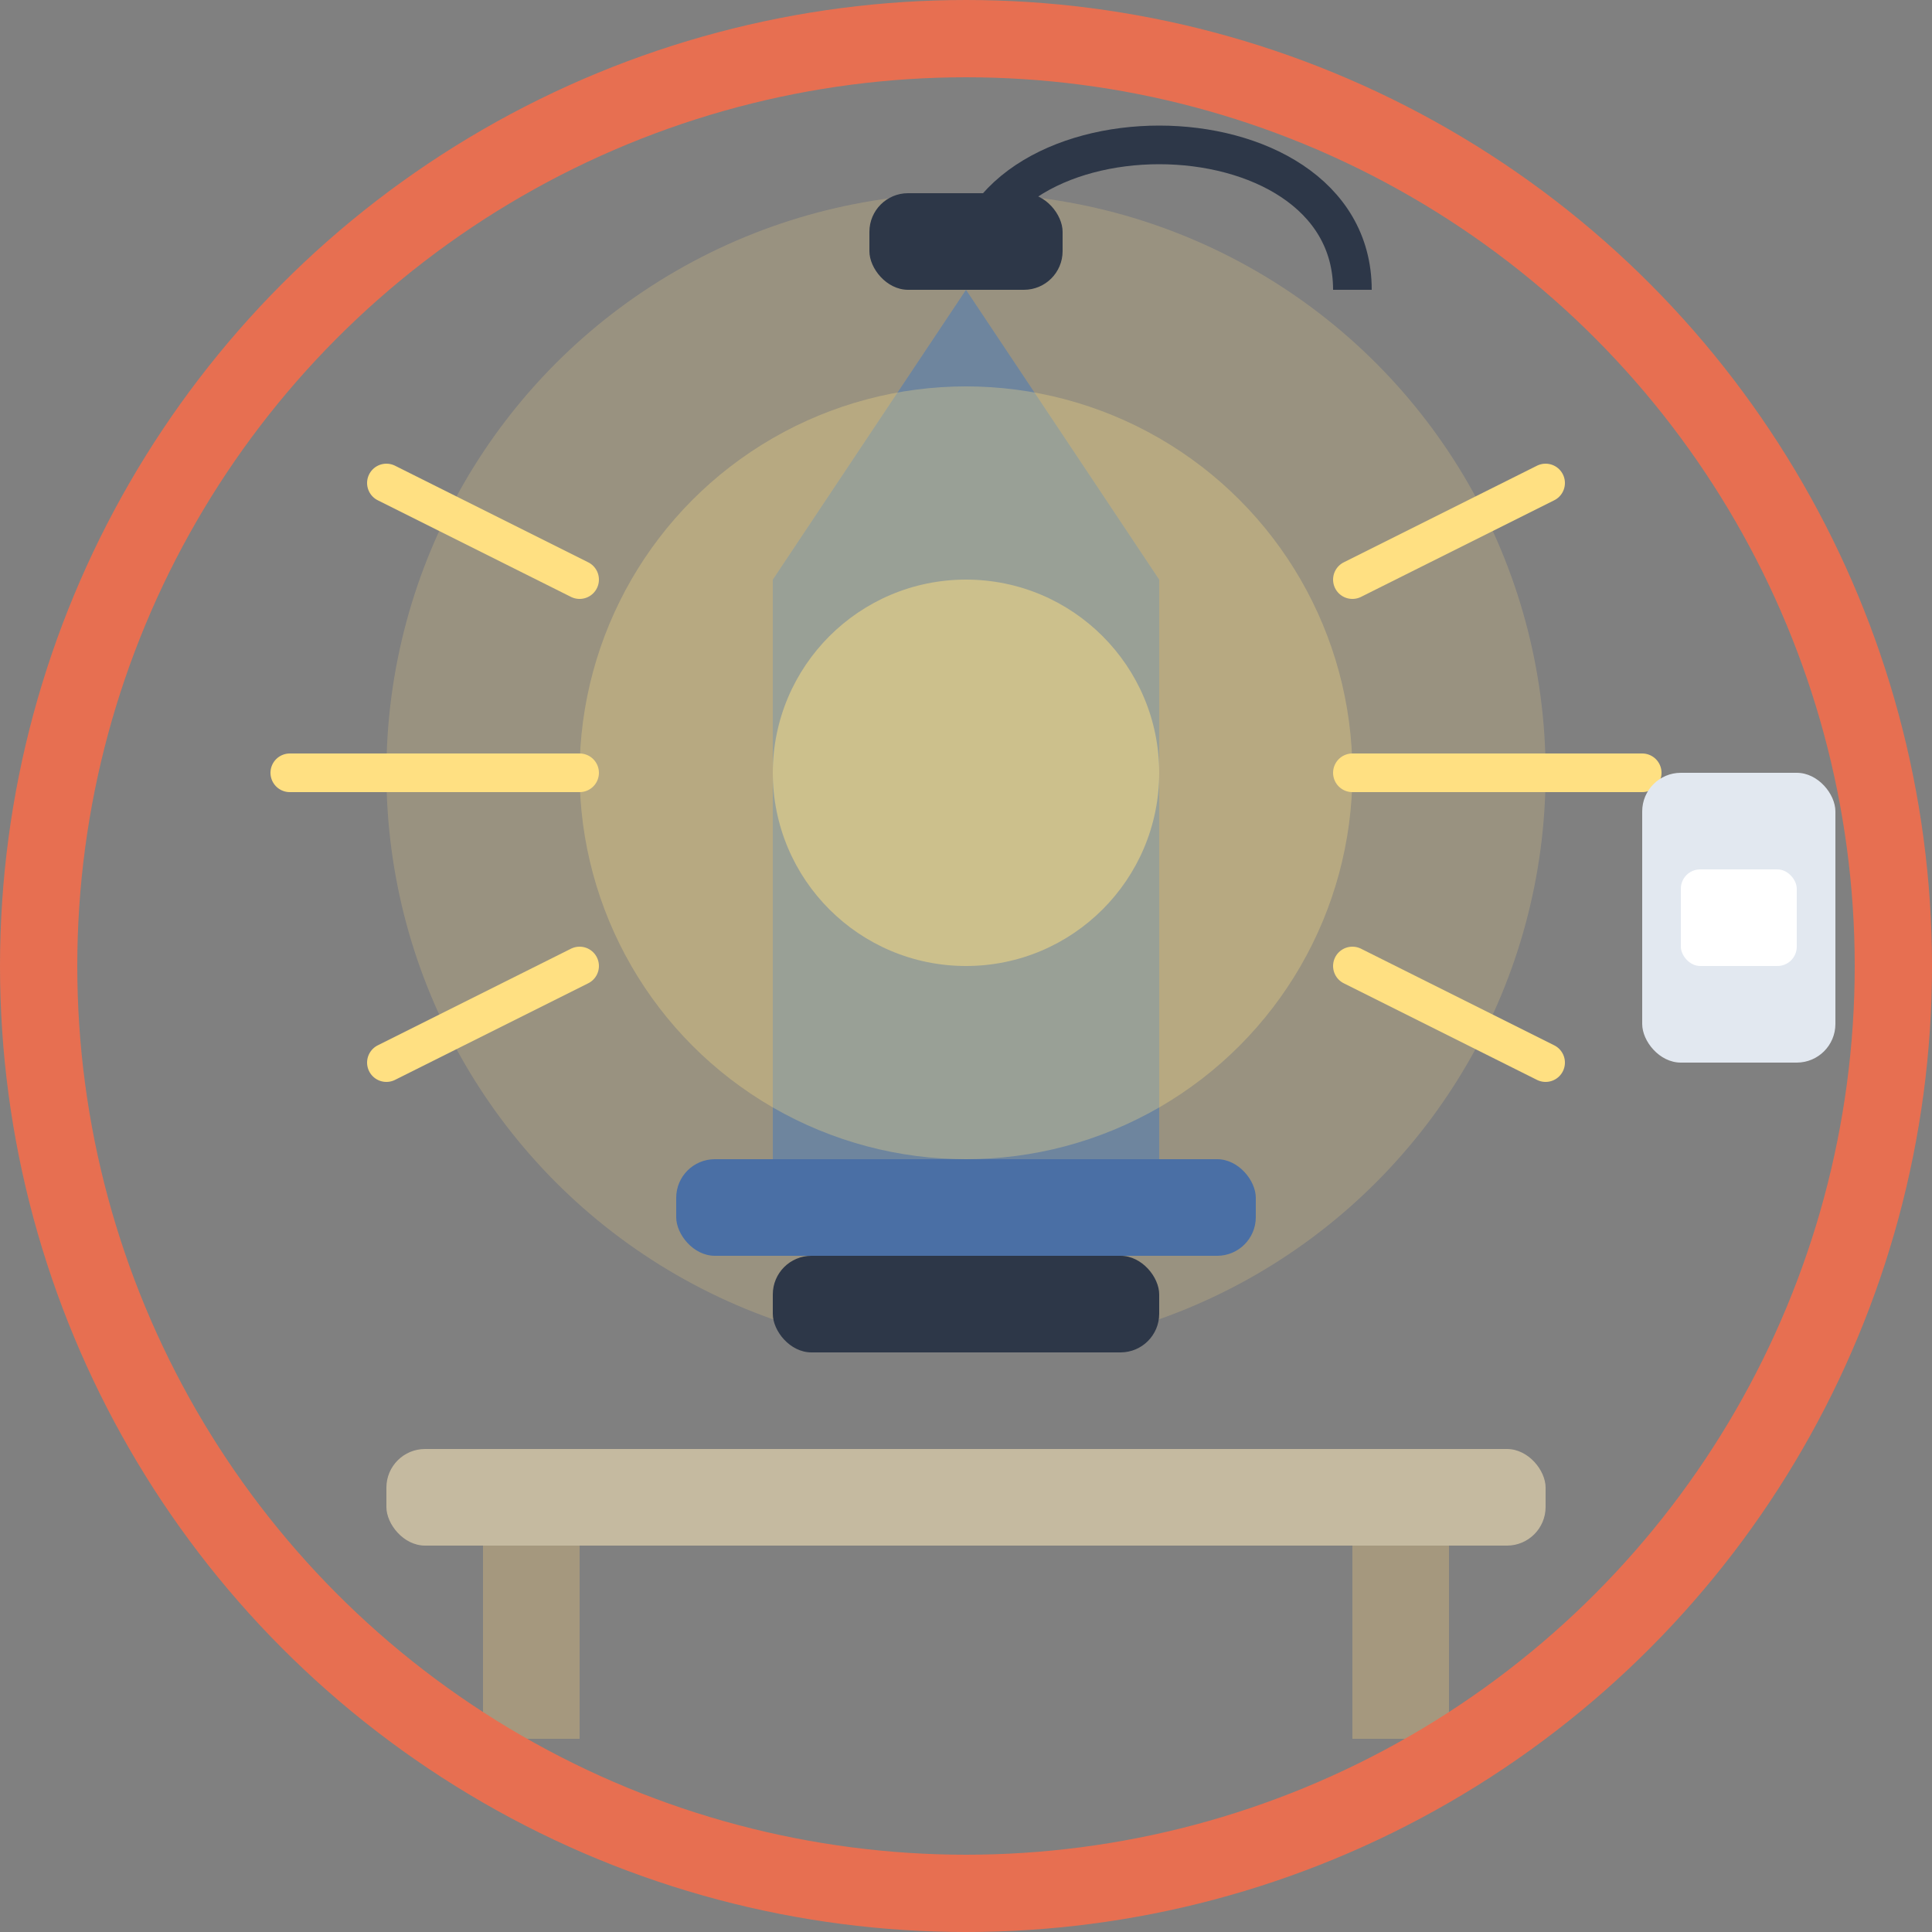 <svg width="100" height="100" viewBox="0 0 100 100" fill="none" xmlns="http://www.w3.org/2000/svg">
  <rect x="0" y="0" width="100" height="100" fill="#808080" stroke="none"/>
  <!-- Main lamp shape -->
  <path d="M50 15 L60 30 L60 60 L40 60 L40 30 Z" fill="#4a6fa5" />
  
  <!-- Lamp light -->
  <circle cx="50" cy="40" r="30" fill="#ffe082" opacity="0.2" />
  <circle cx="50" cy="40" r="20" fill="#ffe082" opacity="0.3" />
  <circle cx="50" cy="40" r="10" fill="#ffe082" opacity="0.5" />
  
  <!-- Lamp holder -->
  <rect x="45" y="10" width="10" height="5" rx="2" fill="#2d3748" />
  
  <!-- Lamp cord -->
  <path d="M50 15 C50 5 70 5 70 15" stroke="#2d3748" stroke-width="2" fill="none" />
  
  <!-- Desk lamp base -->
  <rect x="35" y="60" width="30" height="5" rx="2" fill="#4a6fa5" />
  <rect x="40" y="65" width="20" height="5" rx="2" fill="#2d3748" />
  
  <!-- Light rays -->
  <path d="M30 50 L20 55" stroke="#ffe082" stroke-width="2" stroke-linecap="round" />
  <path d="M30 40 L15 40" stroke="#ffe082" stroke-width="2" stroke-linecap="round" />
  <path d="M30 30 L20 25" stroke="#ffe082" stroke-width="2" stroke-linecap="round" />
  
  <path d="M70 50 L80 55" stroke="#ffe082" stroke-width="2" stroke-linecap="round" />
  <path d="M70 40 L85 40" stroke="#ffe082" stroke-width="2" stroke-linecap="round" />
  <path d="M70 30 L80 25" stroke="#ffe082" stroke-width="2" stroke-linecap="round" />
  
  <!-- Surface being illuminated -->
  <rect x="20" y="75" width="60" height="5" rx="2" fill="#c5baa0" />
  <rect x="25" y="80" width="5" height="10" fill="#a5987e" />
  <rect x="70" y="80" width="5" height="10" fill="#a5987e" />
  
  <!-- Light switch -->
  <rect x="85" y="40" width="10" height="15" rx="2" fill="#e2e8f0" />
  <rect x="87" y="45" width="6" height="5" rx="1" fill="white" />
  
  <!-- Border -->
  <circle cx="50" cy="50" r="48" stroke="#e76f51" stroke-width="4" fill="none" />
</svg>
